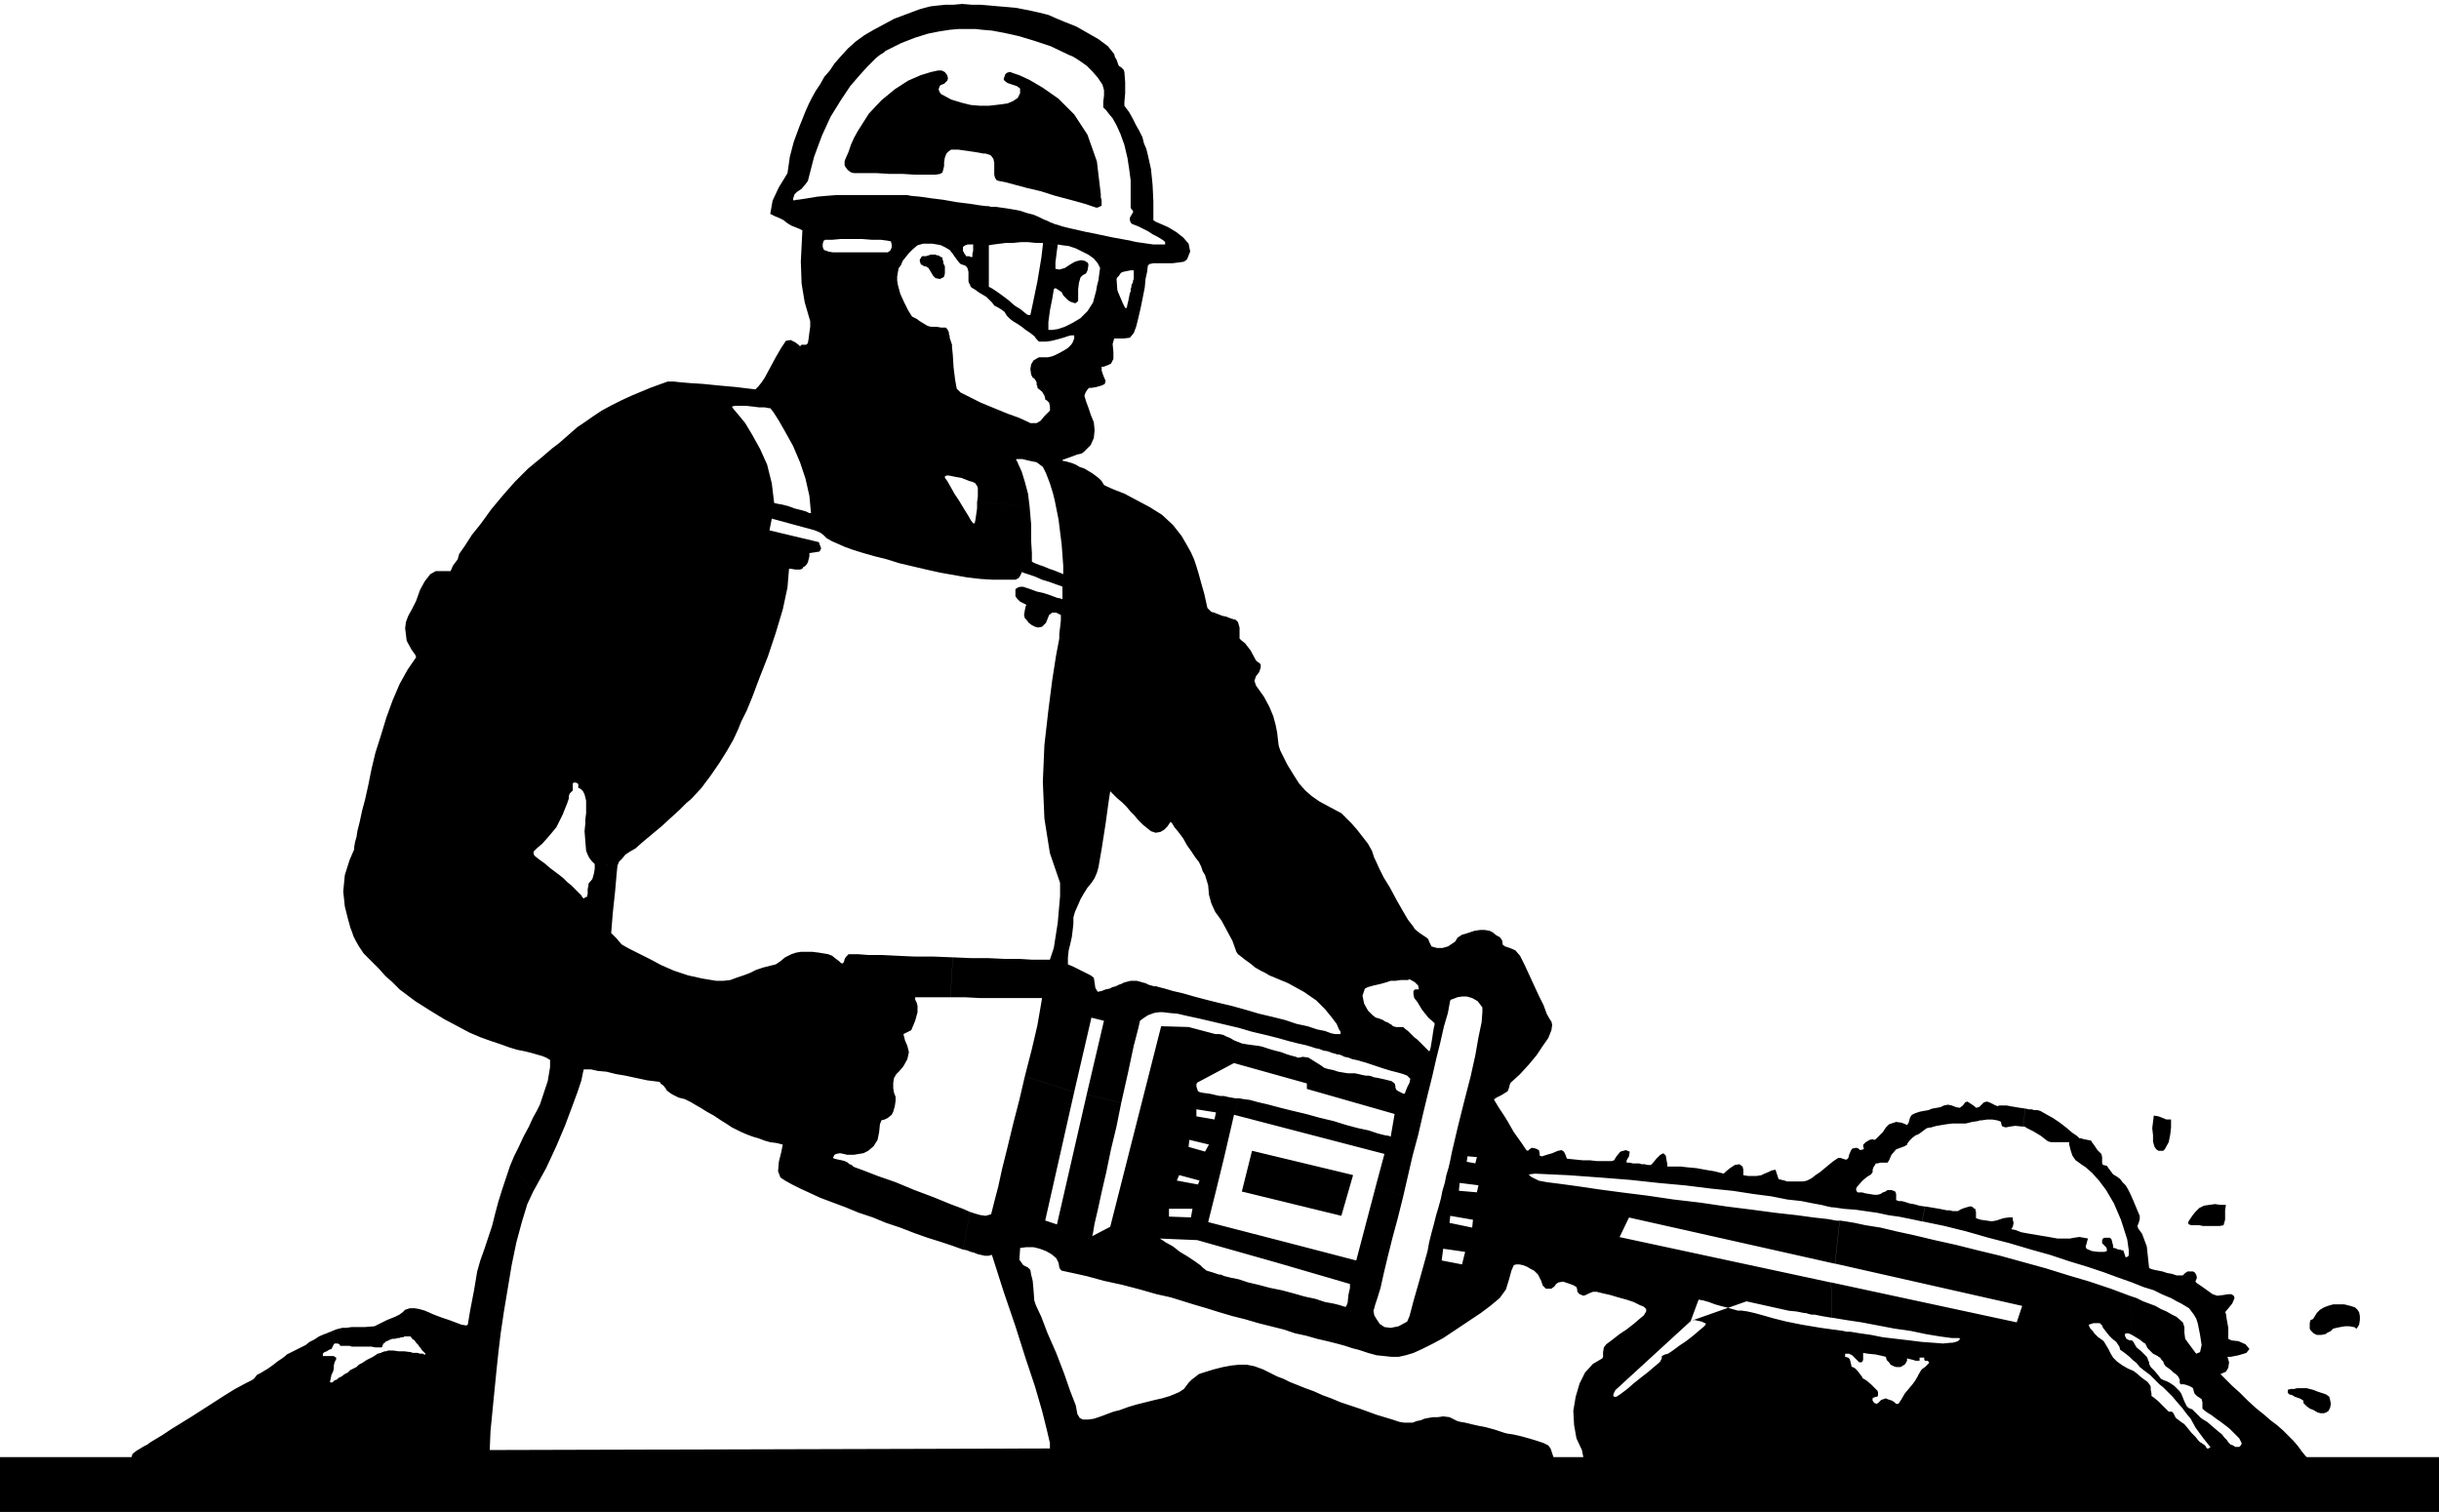 <svg xmlns="http://www.w3.org/2000/svg" width="3.113in" height="1.93in" fill-rule="evenodd" stroke-linecap="round" preserveAspectRatio="none" viewBox="0 0 3113 1930"><style>.pen1{stroke:none}.brush2{fill:#000}</style><path d="m1598 1469-13 52 127 31 15-52-129-31zM1095 221h-5l-4-1-4-3-3-4-1-2v-5l1-3 4-9 3-9 4-9 5-9 14-22 16-17 17-14 17-11 16-7 13-4 9-2h5l4 2 3 4 1 4-1 3-2 2-2 2-3 1-2 1-1 2-1 3 1 3 2 3 13 7 13 4 12 3 12 1h11l9-1 8-1 7-1 7-3 6-4 3-6v-6l-4-3-6-2-6-2-4-3-1-2 1-3 1-3 2-2 3-1h2l2 1 3 1 6 2 13 6 17 10 20 14 20 20 17 26 12 34 5 42v4l1 3v8h-1l-2 1-2 1h-2l-15-5-18-5-19-5-19-6-17-4-15-4-11-3-5-1-5-1-3-1-2-3-1-4v-15l-1-5-2-3-2-2-3-1-3-1h-3l-5-1-6-1-7-1-7-1-7-1h-9l-3 2-3 3-2 5-1 6v5l-1 4-1 4-3 2-6 1h-26l-16-1h-17l-16-1h-24zm83 118 2 1h2l1 1 2 1 3 5 3 5 3 3 5 1h1l2-1 2-1 1-1 1-4v-9l-2-4v-2l-1-3v-2l-2-1-2-1-1-1h-2l-2-1h-6l-3 1-3 1h-5l-1 1-1 2-1 1v3l1 2v1l1 1h1l1 1zm1935 1591v-70H0v70h3113zm-184-147-3-2-4-1-2-2v-4l4-1h4l4-1h12l4 1 4 1 5 2 6 2 6 2 4 3 1 4 1 5-1 5-2 4-3 2-3 1h-4l-4-1-5-3-5-2-4-3-4-4v-3l-3-2-2-1-3-1-3-1zm23-99h-1l-1 1h-1l-1 4v7l1 2 4 4 4 2h6l5-1 3-2 4-2 3-3 4-1 5-1 6-1h6l5 1h1l1 1 2 1 3-5 1-6v-5l-1-5-2-3-3-3-3-1-3-1-8-2h-14l-7 2-5 2-5 3-4 4-3 5-2 3zm-155-120h10l5 1h21l5-1 2-7v-12l1-7h-7l-7-1-7 1-7 1-6 3-5 5-4 5-4 6-1 2v2l1 1 3 1zm-34-97 5-9 2-10 1-9v-10h-6l-5-2-5-2-6-1-1 8-1 8 1 9v8l1 4 1 3 2 3 3 2h6l2-2z" class="pen1 brush2"/><path d="m2062 1774-1 2-1 2-1 3 1 2h3l6-4 8-6 8-7 10-8 9-7 7-6 6-5 2-2 1-2 1-2v-3l4-2 4-1 6-4 8-6 9-6 9-7 7-6 6-5 2-2 1-1v-2h-1l-4-2-5-1-4-1-5 1 10-27 6 1 7 2 8 3 7 2 8 2 7 2 7 2h5l7 1 9 2 11 3 14 4 16 4 20 4 24 4 29 4 4 1h5l6 1 6 1 4 25v9l-1 2-1 1h-3l-1-1-4-4-4-4-4-2h-5v4l4 1 2 2 1 4 1 4v1l1 1h1l1 1h1l1 1 3 3 3 4 3 4v1l5 3 6 5 5 5 3 3 1 2v4l-1 2h-2l-2 1h-1l-1 1v3l1 1 1 2h1l2 1 2-1 1-1 1-1 1-1 1-1 3-1 3-1 2 1 3 1 3 1 3 2 2 2h3l4-6 4-7 5-6 5-6 3-4 3-5 2-4 3-5 2-2 3-2 2-2 2-2 1-1v-2h-1l-1-1h-3l-1-1v-3h-6v4h-5l-3-1-4-1-4-1v3l-1 2-2 3-2 1-3 2h-6l-3-1-4-2-2-3-3-3-1-4-4-1-9-2-10-1-6-1-4-25 14 2 15 3 17 2 17 2 16 2 14 1 13 1 10-1h2l4-1 3-1 3-3-2-1h-9l-15-2-18-3-19-4-21-3-21-4-21-4-20-3-18-3-1-45 237 51 7-21-239-54 6-55 7 1 12 2 14 3 19 3 21 5 23 5 25 6 27 6 28 7 29 7 29 8 29 8 29 9 27 8 27 9 24 9 3 50-2-1-3-1h-2l-2 1v2l1 2 1 2 2 1 2 1h3l2 2 1 2 3 5 6 5 5 5 2 2 1 2 1 3 1 2v2l2 4 5 5 5 6 3 4 4 2 3 1 4 2 3 2 3 2 2 2 2 2 3 3 2 3 2 5 2 5 2 4 1 2 2 2 2 1 3 1 3 3 4 4 4 4 3 2-16-1-5-6-6-8-7-8-5-6-2-2-4-4-4-4-2-2-5-4-5-5-4-4-3-3-4-3-4-3-5-4-4-5-5-4-4-4-5-4-4-3-3-2-1-4-2-3-2-3-5-4-4-4-4-5-3-4-1-1-1-3-2-2-1-1h-8l-3 1-3 1v1l2 4 3 3 2 3 3 3 2 2 3 2 4 3 3 5 3 5 3 6 3 5 5 5 7 5 7 4 7 3 4 3 7 6 7 5 3 4 1 2v4l1 5v3l3 2 6 5 6 6 5 5 2 2h4l2 2 3 6 4 3 4 3 3 2 5 6 4 5 5 5 4 5 2 2 2 1 1 1 2 1 2 2 1 2 1 1h2l1-1h1v-1l-8-10-6-8-5-7-6-11 16 1 5 3 7 6 7 6 5 4 3 4 3 3 2 3 3 3 3 1 3 2h5l2-2 1-2v-1l-1-2-2-4-6-6-6-6-5-4-4-3-4-3-3-2-4-3-4-3-5-3-4-3-2-2v-8l-1-4-3-2-3-2-3-3-1-3-1-4-3-2-5-2-4-1h-4l-1-2v-4l-2-4-3-3-3-2-3-3-4-3-3-2-2-3-1-3-2-2-2-3-2-1-1-1-2-1-2-1-2-1-2-2-2-2-1-1-2-2-1-2-1-2-1-2-2-1-5-4-5-3-5-3-3-50 9 3 8 4 8 3 8 3 7 4 7 3 7 4 6 3 8 7 2 6v7l1 8 14 19 5-2 2-9-2-13-3-15-2-6-3-5-3-4-3-4-5-3-5-3-6-3-7-4-5-2-7-3-10-5-13-4-15-6-17-6-19-7-21-7-23-7-24-8-25-7-27-8-27-7-28-8-28-7-29-6 4-19 6 1 6 1 6 1 5 1 5 1h4l3 1h7l3-2 5-2 7-2h2l2 1 2 2h1l1 4v8l6 2 7 1 7 1 6-1 3-1 6-2 7-1h5v3l1 4-1 5-2 3 5 1 8 3 11 2 12 2 12 2 11 2h16l5-1 7-1 6 1 5 1-1 3-1 4-1 3 1 3 7 3 8 1h8l3-1v-3l-1-2-2-2-2-2-1-1v-4l1-2 2-1h7l2 2 1 4 1 4v3h2l2 1h1l1 1h3l2 1h2l1 3 1 3 1 3 3-1 1-2v-6l-1-7-1-7-8-25-9-21-10-17-9-12-9-10-8-7-6-4-4-3-3-2-2-3-2-3-1-3-1-3-1-4-1-4v-3h-23l-4-1-4-3-5-4-5-3-5-3-4-2-4-2-3-2h-2l3-23 4 1h4l3 1h4l4 1 7 4 9 5 9 6 9 7 7 6 6 4 3 3h2l3 1 5 1 5 1 1 2 3 4 4 6 5 5 1 4v8l1 2 5 1 2 3 3 4 3 4 5 3 4 3 3 4 4 4 3 5 3 6 4 9 5 12 3 7v4l-1 4-2 5 1 3 5 7 6 16 3 28h1l2 1 4 1 5 1 5 1 6 2 6 1 6 2h8l3-3 3-2h7l2 1 2 3 1 4-2 5 2 2 6 4 7 5 7 5 6 2 8-1 6-1h4l3 2 1 3-3 7-9 11 1 2 1 7 2 11v14l4 2 9 1 9 4 5 6-4 5-10 3-10 2h-4l2 7-1 7-3 5-7 3 2 2 5 5 8 8 10 9 10 10 11 10 10 8 8 7 8 6 8 7 7 7 6 6 6 7 5 7 5 6 6 6v3l-5 4-7 4-5 3h-3l-8 1h-11l-15 1h-18l-22 1-25 1h-27l-29 1h-32l-33 1h-36l-36 1h-38l-38 1h-79l-39 1h-225l-33-1h-31l-29-1-26-1h-23l-21-2-17-1-14-1v-3l-1-8-2-9-2-10-7-15-3-17-1-18 3-18 5-17 7-14 10-11 12-7 1-2v-6l1-6 3-4 8-6 9-7 9-6 9-7 7-6 6-5 3-5v-3l-3-3-5-2-8-4-9-3-11-3-10-3-9-2-8-2h-5l-5 2-4 2-3 1-5-2-2-2-1-2v-2l-1-3-3-2-5-2-9-3-6 1-3 2-2 3-4 3h-7l-4-4-2-6-4-8-2-2-3-3-4-2-5-3-5-2-5-1h-4l-3 1-3 7-3 11-4 13-8 11-12 10-12 9-12 8-12 8-12 8-12 8-13 7-14 7-11 5-10 3-9 2h-9l-9-1-10-1-11-3-12-4-8-2-9-3-11-3-12-3-13-3-14-4-14-3-15-5-16-4-16-4-17-5-16-4-17-5-16-5-17-5-16-5-13-4-18-4-21-6-23-6-23-5-22-6-18-4-14-3-1-1-1-1-1-2-1-6-3-6-6-5-7-4-8-3-8-2h-9l-8 1-1 15 5 7 6 3 3 3 1 6 2 8 1 11 1 14 2 6 7 15 8 21 11 25 10 26 8 23 7 18 2 11 3 5 4 2h7l7-1 9-3 8-3 8-3 8-2 11-4 10-3 8-2 8-2 8-2 9-2 10-3 12-5 3-2 3-2 3-4 3-4 4-4 4-3 5-4 6-2 13-4 12-3 11-2 10-1h9l10 2 11 4 12 6 6 3 8 3 8 4 10 4 10 4 11 4 11 5 11 4 12 5 12 4 12 4 11 4 11 4 10 3 10 3 9 3 6 1h11l5-2 5-1 5-2 5-1 6-1h6l7-1 8 1 8 4 2 1 4 1 6 1 8 2 9 2 10 2 11 3 12 4 4 1 7 1 9 2 11 3 10 3 9 3 6 3 3 4 4 12 4 9 4 9 1 12-11-1h-20l-29-1h-36l-44-1-51-1h-57l-63-1h-68l-71-1h-76l-78-1h-81l-82-1h-84l-84-1-83-1h-84l-81-1h-80l-77-1h-73l-70-1h-65l-60-1h-54l-47-1-41-1h-32l-25-1h-15l-6-1 5-17 5-4 5-3 5-3 4-2 4-3 5-3 5-3 5-3 12-8 13-8 13-8 14-9 14-9 14-9 13-8 13-7 4-2 4-2 3-2 4-5 4-2 5-3 5-3 7-5 5-4 6-4 4-3 2-2 6-3 6-3 6-3 6-3 5-4 6-3 6-4 7-3 3-1 2-1 3-1 2-1 3 16-1 1-1 2-1 2-1 2-3 1-3 2-3 1-2 2v3h14l1 1 2 1v2l-2 4-1 4v4l-1 4-2 4-1 5-1 4 2 1 2-1 2-2 3-1 2-2 4-2 4-3 4-2 3-3 4-2 4-2 3-3 4-2 6-4 8-4 6-4 4-1 2-1 3-1h2l2-1h7l7 1h7l8 1 3 1h6l3 1h4l1 1h2v-1l-1-1-1-1-1-1-2-2-1-2-2-2-1-2-3-3-2-3-3-2-2-3h-8l-1 1h-3l-2 1h-2l-4 1h-3l-3 1-4 2h-1l-1 1-2 2h-1v1l-1 2v1l-1 1h-8l-5-1h-25l-3-1h-12v-1l-1-1-2-1h-4l-3-16 5-2 4-1 4-1h5l7-1h17l12-1 2-1 6-3 8-4 10-4 6-3 4-3 3-3 6-2h6l6 1 7 2 7 3 2 1 5 2 8 3 9 3 8 3 8 3 6 1 2-1 3-18 5-26 4-24 4-14 5-14 5-15 5-15 4-16 4-15 5-16 5-15 5-15 30 32-8 17-7 23-7 26-6 29-5 30-5 30-4 27-3 25-2 19-4 40-4 41-1 24 715-2v-7l-4-17-6-24-9-31-12-36-13-41-15-44-15-47h-1l-3 1h-5l-9-2-5-2-4-1-5-2-5-1 9-48 6 2 7 2 7 1 7-2 1-4 3-12 5-19 5-23 7-28 7-29 8-31 7-30 63 20-37 164 15 5 38-166 44 11-6 30-7 29-6 29-6 26-5 23-4 17-2 12-1 4 23-12 65-256 35 1 34 9h5l5 1 4 2 5 2 5 3 5 2 5 2-10 25-47 25-1 2v3l1 3 1 3 2 1 4 1 8 1 5 1 4 1 5 1h5l4 1 5 1 6 1h5l-7 21-3 13-22-7 2-9-25-4v9l23 4 22 7-10 43-24-9 5-9-25-6-1 9 21 6 24 9-10 41-23-8 2-5-26-7-3 7 27 5 23 8-10 40-22-6 2-11h-30v10l28 1 22 6 89 23-4 28-99-28-48-2 2 1 6 4 9 5 9 7 10 6 9 6 7 5 3 3 5 4 7 2 6 2 3 1h2l5 2 8 2 10 2 12 4 13 3 15 4 15 3 15 4 14 4 14 3 12 4 11 2 8 2 6 2h2l2-5 1-10 2-9v-5l-96-28 4-28 100 26 25-95 35 13-7 28-7 26-6 24-5 21-4 18-4 13-3 9-1 4-1 3 1 6 3 5 4 6 6 4 8 1 10-2 11-6 3-7 5-19 8-28 10-36 20-3-2 15 26 5 4-16-28-4-20 3 2-11 3-12 3-11 3-12 18 1-1 9 29 6 1-10-29-5-18-1 3-10 3-11 2-10 3-10h19l-1 10 23 2 2-9-24-3h-19l2-10 3-10 2-9 2-10 20 5-1 7 11 2 2-8-12-1-20-5 8-34 8-32 8-31 6-27 4-23 4-19 1-13v-6l-6-8-7-4-7-2h-6l-6 1-5 2-3 1-1 1-1 5-2 11-5 17-5 22-10-7 1-7 1-6 1-4v-2l-8-7-8-10-6-10-4-5-1-5v-4l2-2h5l-1-5-4-4-5-3-5-2 3 1-2 1h-9l-7 1h-6l-6 2-7 2-9 2-7 2-4 2-3 9 2 10 5 9 6 6 4 3 4 1 5 2 3 2 3 1 3 2 2 1 2 2 4 1h9l2 2 4 3 4 4 4 4 4 3 4 4 4 4 4 4 3 3 1-1 1-4 1-6 1-6 10 7-5 20-5 22-6 24-6 25-6 26-7 26-6 26-6 26-35-13 11-41-192-50 7-21 5 1 8 1 11 3 13 3 15 4 16 4 17 4 18 5 17 4 16 5 15 4 14 3 12 4 8 2 6 1 2 1 5-29-112-32v-7l-93-26 10-25 6 1 7 1 8 1 5 1 3 1 6 2 7 2 8 2 8 3 7 2 4 1 2 1h2l5-1 7 1 8 5 8 5 4 3 3 1 4 1 5 1 6 2 6 1 6 1h9l5 1 4 1 5 1h4l4 1 2 1 6 1 9 2 8 2 4 3 1 3v2l1 3 3 2 4 2 2 1h2l1-3 2-5 3-6 1-5-4-4-5-2-7-2-8-2-10-3-9-3-9-3-6-2-4-1-3-1-4-1-5-1-5-2-5-1-4-2-3-1h-2l-3-1-4-1-5-2-6-1-5-2-5-1-3-1-3-1-7-2-9-2-12-3-14-4-16-4-17-4-17-5-17-4-17-4-17-4-14-3-13-3-11-1-8-1h-4l7-30 10 3 13 3 14 4 15 4 16 4 17 4 18 5 17 5 17 4 16 4 15 5 14 3 12 4 10 2 8 3 5 1h7v-3l-2-3-3-7-6-8-9-11-11-11-16-11-20-11-24-10-5-3-6-3-7-4-6-5-7-5-5-4-4-3-2-3-5-14-7-13-7-13-8-11-5-11-3-11-1-12-4-13-3-5-2-6-3-6-4-5-2-3-4-6-5-7-5-9-6-8-5-6-3-5-2-2-4 6-4 4-5 3-6 1-6-2-5-4-5-4-5-5-2-2-4-5-5-5-5-6-6-6-6-5-5-5-4-4-2 13-4 29-5 32-4 23-2 7-3 7-4 6-5 6-5 8-4 7-3 7-4 9-2 7v8l-1 9-1 8-2 9-2 8-1 9v9l7 3 8 4 8 4 6 3 4 3 1 6 1 7 3 5 5-1 5-2 5-1 4-2 4-1 4-2 3-1 4-2 4-1 4-1h8l7 2 4 1 4 2 7 2h3l3 1 4 1 4 1-7 30-7 1-8 3-6 4-4 3-2 9-6 23-7 33-9 40-44-11 22-94-16-4-22 95-63-20 9-35 7-30 4-23 2-12h-79l-19-1h-19l3-51 23 1h22l21 1h19l16 1h23l5-15 5-32 3-34v-17l-13-38-7-44-2-47 2-47 5-44 5-39 5-32 4-21v-6l1-8 1-9v-7l-2-1-4-2h-5l-4 3-4 10-5 5-5 1-4-1-4-2-4-3-3-4-2-2-1-4 1-6 1-5 1-2-8-4-4-4-2-3v-9l3-2 3-1h4l3 1 6 2 8 3 9 2 9 3 8 3 5 1 2 1v-16l1-16v-11l-2-27-4-32-5-25-2-8-4-13-5-13-4-8-4-3-4-3-5-1-5-1-4-1-4-1h-8v1l1 2 1 1v1l5 11 4 13 4 15 2 16-67-5 1-7v-11l-1-3-1-1-1-2-2-1-2-1-4-1-5-2-5-2-6-1-5-1-5-1h-3l-2 1v2l3 4 4 7 5 9 6 9 6 10 5 8 4 7 3 4h2l1-5 1-7 1-7v-8l67 5 2 23v21l1 16v11l4 2 5 2 6 2 7 3 6 2 5 2 5 2 2 1-1 16-2-1-6-2-8-3-10-3-9-4-9-3-6-2-2-1v1l-2 4-2 3-4 2h-29l-16-1-17-2-17-3-17-3-18-4-17-4-17-4-16-5-16-4-14-4-13-4-11-4-9-4-7-3-7-4-4-4-4-3-7-3-55-15 3-20 4 1 6 1 8 2 8 3 8 2 7 2 4 2h2l-2-22-5-22-7-21-9-21-10-18-8-14-7-11-4-5h-2l-5-1h-7l-8-1-9-1h-14l-4 1 2 3 6 7 9 11 9 15 10 18 9 20 6 24 3 25-3 20-3 15 63 15 3 8-2 4-6 1-7 1v4l-1 4-1 4-2 3-2 2-2 1-1 2-3 1h-6l-6-1h-2l-2 24-6 28-9 30-10 30-11 28-9 24-7 17-4 8-3 6-4 10-6 13-8 14-10 16-11 16-12 16-13 14-6 5-9 9-11 10-12 11-12 10-12 10-9 8-7 4-6 4-4 5-4 4-2 5-29-2-4-4-3-4-2-4-2-5-1-12-1-13 1-10v-5l1-8v-16l-2-8-2-4-3-3-2-1h-1v-5l-1-1-2-1h-3l-1 1v9l-1 1-1 1-1 1-1 1-1 3v3l-1 3-1 3-2 5-4 10-5 10-3 6-10 12-8 9-6 5-5 5v3l1 2 1 1 5 4 7 5 7 6 4 3 4 3 4 3 5 4 5 5 5 4 4 4 3 3 2 2 2 2 2 2 1 2 2 2 1-1 2-1h1l1-4v-6l1-5v-2l5-6 2-7 1-6v-6l29 2-1 10-2 23-3 28-2 25 2 2 5 5 5 6 2 2 9 5 12 6 14 7 15 8 16 7 18 6 18 4 18 3h9l9-1 8-3 9-3 8-3 8-4 9-3 8-2 8-2 6-4 6-5 8-4 6-2 6-1h15l8 1 6 1 6 1 5 2 5 4 4 3 2 2 2 1 2-2 1-4 2-3 3-3h12l13 1h17l20 1 22 1h24l25 1-3 51h-45v3l2 4 1 4v8l-3 11-5 12-10 5 2 8 3 7 2 8-2 9-5 9-5 6-4 4-3 5-1 6v7l1 6 2 5v5l-1 7-2 7-2 4-5 4-4 2-4 1-2 5-1 10-2 10-5 8-7 6-6 3-6 1-6 1h-9l-4-1-5-1-5 1-2 1-1 2-1 2 2 1 4 1 5 1 4 1 4 2 2 2 3 1 2 2 2 1 11 4 18 7 23 8 24 10 24 9 22 9 16 6 9 4-9 48-14-5-15-5-16-5-17-6-18-7-18-6-17-7-18-6-17-7-16-6-16-6-13-6-13-6-10-5-9-5-6-4-3-8 1-12 3-12 2-10-8-2-8-1-7-2-8-3-7-2-8-3-7-3-8-4-4-2-6-4-8-5-9-6-9-5-8-5-7-4-5-3-4-2-4-2-4-1-4-1-4-2-4-2-3-2-4-3-1-2-3-4-4-3-1-2-16-2-14-3-14-3-12-2-12-3-11-1-9-2h-9l-1 4-2 10-5 15-7 19-9 24-11 26-13 28-16 29-30-32 5-12 6-12 6-13 7-13 5-11 5-9 3-6 1-2 4-12 6-18 3-18v-9l-5-3-5-2-7-2-7-2-8-2-10-2-10-3-11-4-12-4-14-5-14-6-15-8-17-9-18-11-19-12-20-15-3-3-6-6-9-8-9-10-10-10-9-9-6-9-4-7-1-2-2-4-2-6-2-5-1-4-2-7-2-8-2-8-2-19 2-21 6-19 6-14v-3l1-6 2-7 1-7 3-12 3-14 4-15 4-18 4-20 5-21 7-22 7-23 8-22 9-21 10-18 11-16-1-3-5-7-6-11-2-16 1-8 3-8 5-9 5-10 5-14 6-11 7-9 7-4h19l3-7 3-4 3-4 2-7 7-10 9-14 12-15 13-18 15-18 15-17 17-17 17-14 7-6 7-6 8-6 8-7 8-7 8-7 9-6 10-7 12-8 13-7 12-6 13-6 12-5 12-5 11-4 11-4h8l9 1 12 1 16 1 20 2 22 2 25 3 1-1 3-3 4-5 4-6 7-13 7-13 7-12 6-9 6-1 6 3 4 3 2 2 2-2h6l2-2 1-6 1-8 1-7v-7l-7-24-4-24-1-28 2-40-4-2-5-2-5-2-5-3-5-4-6-3-5-2-6-3 3-17 8-17 8-13 3-5 3-21 5-19 7-19 8-20 4-9 4-8 5-9 6-9 5-9 7-8 6-9 7-8 10-11 10-9 11-8 12-7 13-7 13-7 16-6 16-6 7-2 8-2 9-1 10-1h10l11-1 12 1h11l12 1 11 1 12 1 11 1 10 2 10 2 9 2 8 2 4 1 9 4 12 5 15 6 14 8 14 8 12 9 8 10 1 4 2 3 1 3 1 3 1 2 3 2 3 3 1 3 1 13v14l-1 11v5l6 8 5 9 4 8 4 7 4 8 2 8 3 7 2 8-26 4-4-17-5-14-5-11-5-9-5-6-3-4-3-3-1-1v-7l1-8v-7l-2-7-6-9-7-8-7-7-7-5-6-4-5-3-5-2-2-1-21-10-21-7-20-6-18-4-16-3-12-1-9-1h-22l-11 1-13 2-15 3-16 5-18 7-20 10-2 2-5 3-5 4-3 3-8 8-10 11-12 14-12 18-13 21-11 24-10 27-8 31-3 4-5 6-6 4-3 3-2 6 1 2 3-1h2l13-2 12-2 11-1 13-1h91l5 1 11 1 14 2 16 2 17 3 16 2 13 2 8 1h3l4 1h6l7 1 7 1 6 1 6 1 5 1 9 3 8 2 7 3 6 3 5 2 4 2 3 1 2 1 4 1 6 2 8 2 9 2 13 3 15 3 19 4 22 4 4 1 5 1 7 1 7 1 7 1h15v-3l-2-2-3-2-5-3-6-3-6-4-6-3-6-3-5-2-3-1-2-2-1-3v-3l1-2 3-5v-2l-2-2-1-2v-35l-2-15-2-13 26-4 4 18 2 20 1 21v24l3 2 7 3 9 4 10 6 9 7 7 8 2 10-4 10-4 3-7 1-8 1h-24l-5 1-2 2-1 8-2 9-1 11-2 10-17-3 1-2v-3l1-3v-2l1-2 1-2v-2l1-2v-11h-4l-5 1-5 1-2 1-1 1-2 3-2 2-1 2-21-14-3-6-5-6-7-5-8-4-8-4-9-3-8-1-6-1-20-2h-8l-10-1h-9l-10 1h-9l-8 1-8 1-6 1-20-1h-7l-3 1-3 2v6h1v1l1 2 1 1 1 2h4l2 1h2v-4l1-4v-8l20 1v53l4 2 6 4 7 5 8 6 2 24-4-4-3-5-4-3-5-3-4-2-3-4-4-4-3-3-5-3-5-3-4-3-5-3-1-1-1-2v-1l-1-1-1-3v-12l-1-4-1-2-2-2-3-1-3-1-2-2-3-4-3-4-2-3-4-5-5-3-6-3-5-1-6-1h-12l-7 2-6 5-5 5-4 5-4 5-2 5-2 3-1 1-14-20 3-2 2-4v-4l-1-4-5-1-8-1h-11l-13-1h-27l-11 1h-9l-1 1h-1v1l-1 3v4l1 3 1 1 2 1h1l2 1 6 1h70l14 20-1 5-1 6v5l1 6 3 11 5 11 5 10 5 8 6 3 4 3 5 3 5 3 4 1h7l6 1h6l1 1 1 1 1 2 1 2v2l1 3v2l1 3 1 3 1 3v3l1 10 1 16 2 16 2 11 5 5 12 6 14 7 17 7 17 7 14 5 11 5 4 2h8l5-3 5-6 5-5 2-2v-5l-1-5-3-3-2-1v-1l-1-4-3-5-6-5v-2l-1-2v-3l-1-2-2-3-2-1-1-2-1-2-1-7 1-6 3-5 5-3 2-1h11l5-1 5-2 6-3 7-4 3-2 2-2 2-2 2-3 2-5v-4h-4l-4 1-6 2-7 2-8 2-7 1h-9l-3-3-3-4-5-4-6-4-5-4-6-4-5-3-4-3-2-24 8 7 8 5 6 5 3 2h3l3-14 6-29 5-30 2-17v-2h-1l20 2-1 7-1 8-1 8v8l5 1 7-2 6-4 5-3 2-1 3-1 5-1 5 1 1 1 2 1 1 2v2l-1 6-2 4-4 2-3 3-2 7-1 8v15l-2 2-2 1-3-1-3-1-3-2-3-3-3-3-2-4-1-1-2-1-1-1-2-1-1-1h-2l-1 1-2 12-3 15-2 15v10h5l7-1 9-3 10-5 10-6 9-9 7-11 4-15 1-6 2-8 1-8 1-7 21 14 1 14 1 3 3 7 3 7 3 6h2l1-5 1-4 1-5 1-5 17 3-3 15-3 13-3 12-3 8-5 6-8 1h-12l-2 7 1 10v9l-3 6-4 2-3 1-2 1h-3v5l2 6 3 7-1 4-4 2-7 2-6 1h-3l-2 2-2 3-1 2-1 3 2 7 3 8 3 9 4 10 1 10-1 10-4 9-9 9-3 2-5 1-8 3-11 4v1l5 1 7 2 5 2 5 3 6 2 5 3 5 3 4 3 4 3 4 4 3 5 4 2 9 4 13 5 15 8 17 9 16 10 14 13 11 14 7 12 5 9 4 9 3 9 3 10 3 11 4 14 4 18 2 2 3 3 4 1 5 2 5 2 5 1 5 2 3 1 4 1 3 3 2 7v14l2 2 5 4 7 9 7 13 1 1 3 2 2 2v4l-2 6-4 5-2 6 2 6 10 14 7 13 5 12 3 11 2 10 1 9 1 8 2 6 9 18 8 13 7 11 8 9 8 7 10 7 13 7 15 8 2 2 5 5 6 6 7 8 7 9 7 9 5 9 3 9 2 4 4 9 6 12 8 13 8 15 8 14 7 12 7 9 1 2 2 2 5 4 9 6 2 2 1 3 2 4 1 2 7 2h7l7-2 6-4 3-2 2-3 1-2 3-2 3-2 4-1 6-2 6-2 7-1h6l6 1 4 2 5 4 4 2 3 4 1 6 3 2 6 2 7 3 6 7 6 12 6 13 6 13 6 13 6 12 4 11 4 7 2 3 1 4-1 7-4 10-7 10-8 12-10 12-11 12-12 11-1 2-1 4-1 3-1 2-8 5-6 3-3 2v1l6 10 6 9 5 8 4 7 4 7 5 7 5 7 6 9 2 1 2-2 3-2 5 1 4 2 1 4v3l3 1 6-2 7-2 7-3 5-1 3 2 2 4 1 3 1 2 10 1 10 1h9l9 1h19l3-1 3-5 5-6 7-2 5 2-1 6-3 5v3h4l4 1h8l3 1h4l4 1h4l2-2 5-6 5-5 4-2 3 3 1 6 1 5v3h17l9 1 11 1 11 2 12 2 12 3 3-3 5-4 6-4 6-1 4 3 1 4v7l6 1h11l6-1 4-2 5-2 4-2 5-1 4 12 4 1 4 1 3 1h20l5-1 6-3 5-4 6-4 6-5 6-5 5-4 6-4h3l3 1 3 1h2l2-2 1-4 2-5 2-3 5-1 3 1 2 2 4-1 1-1-1-2v-3l3-3 5-3 4-1 2 1 2-1 4-4 5-5 4-6 4-4 9-3 7 1 5 2 2 1 2-3 1-4 1-3 2-3 4-2 6-2 5-1 6-1 5-2 6-1 5-1 4-2 5-1 5 1 5 2 5 1 3-2 2-2 2-3 3-1 3 2 3 2 3 2 2 2 4-1 3-3 3-3 4-1 3 1 4 2 4 2 3 1 1-1h10l5 1 6 1 6 1 7 1-3 23-10-1-7 1-5 1-4-1-1-1-1-3v-2l-2-1-3-1-6-1h-7l-7 1h-2l-3 1-7 1-8 2h-17l-8 1-6 1-6 1-4 1-3 1h-1l-5 1-4 3-4 3-3 2-3 1-4 3-4 4-3 4v1l-1 1h-1l-1 1-11 4-6 7-3 7-2 3h-9l-4 1h-2l-1 2-2 3-1 3v3l-2 3-5 3-6 5-7 8-1 2v2l1 2 1 1h6l3 1 6 1 6 1h4l4-1 3-2 3-1 3-2h5l3 1 2 1 1 3v8h1l2 1h4l4 1 6 2 6 1 7 2 7 1-4 19-14-3-15-3-14-2-14-3-14-2-14-2-14-1-14-2h-2l-5-1-8-2-11-2-15-3-18-2-20-4-23-3-26-4-29-3-32-4-33-3-37-4-38-3-41-3-43-2-8 1 3 3 6 3 4 2 11 2 16 2 22 3 27 4 30 4 32 4 34 5 34 4 34 5 32 4 30 4 27 3 22 3 18 2 11 2h4l-6 55-263-59-12 25 270 58 1 45-6-1-6-1-5-1-5-1h-4l-4-1-3-1h-2l-10-2-10-1-9-2-9-2-9-2-9-2-9-2-9-2-71 25-96 88z" class="pen1 brush2"/></svg>
